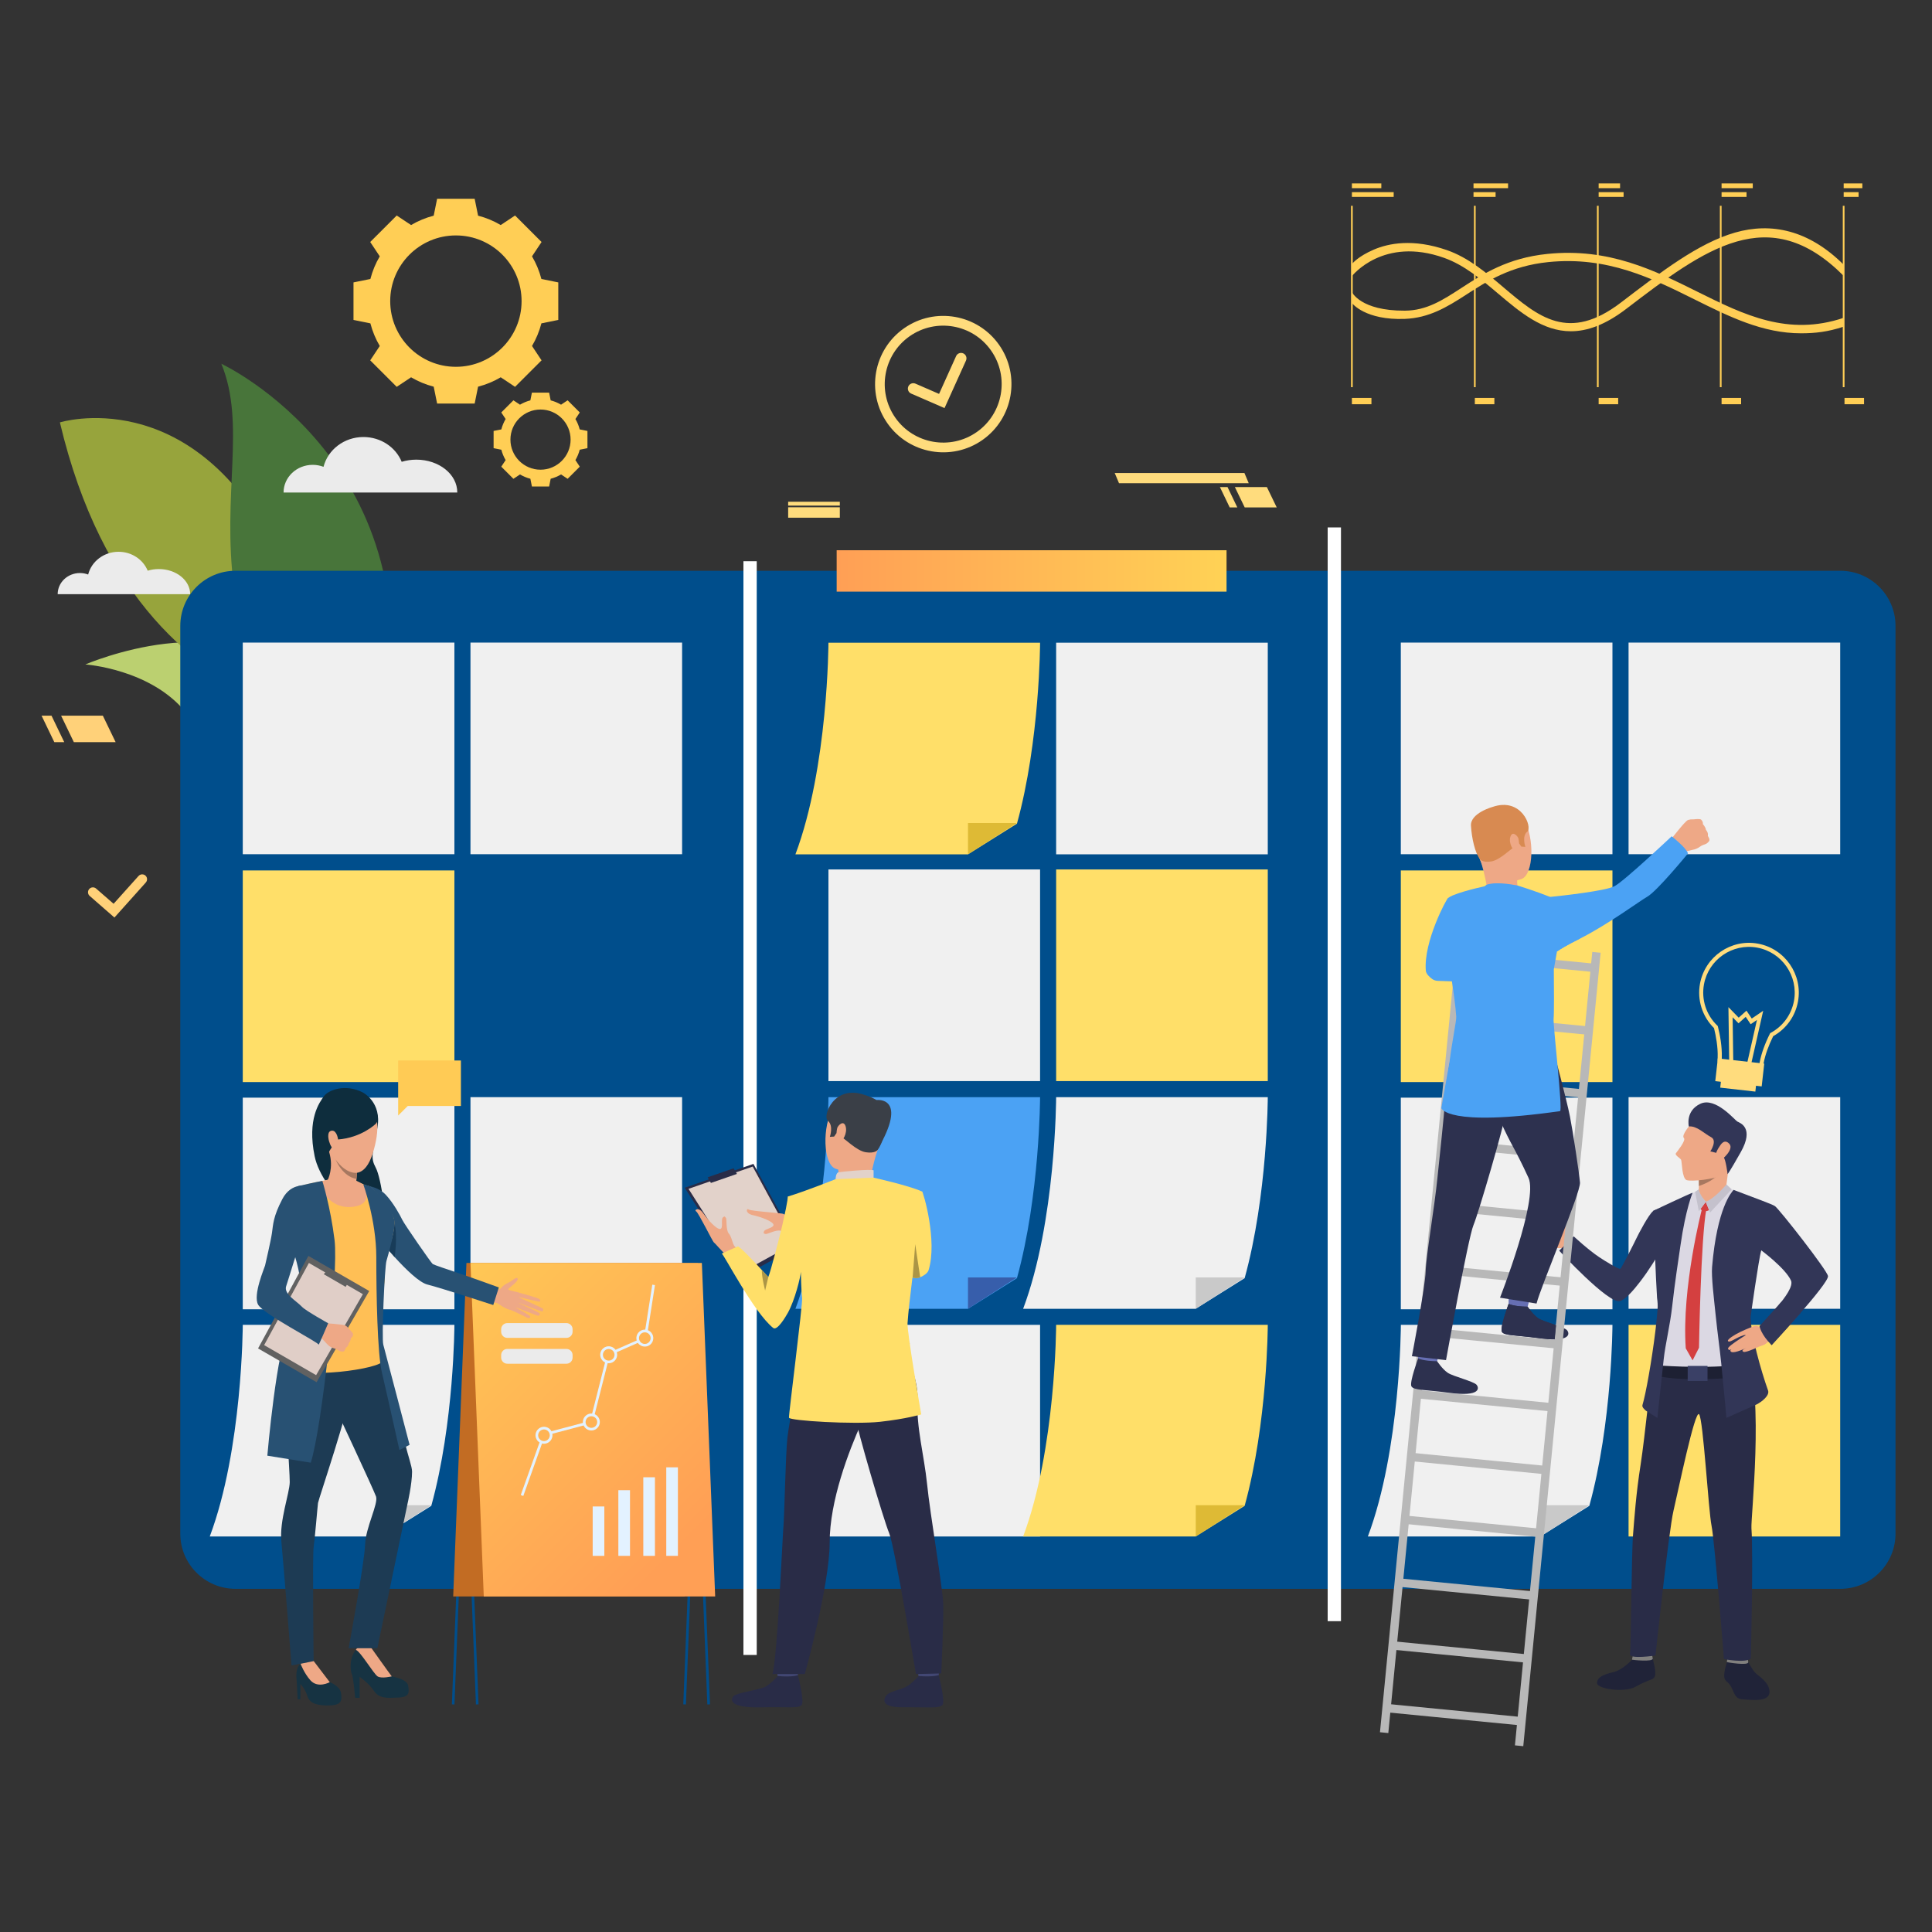 <?xml version="1.0" encoding="utf-8"?>
<!-- Generator: Adobe Illustrator 24.0.2, SVG Export Plug-In . SVG Version: 6.00 Build 0)  -->
<svg version="1.1" id="Layer_1" xmlns="http://www.w3.org/2000/svg" xmlns:xlink="http://www.w3.org/1999/xlink" x="0px" y="0px"
	 viewBox="0 0 350 350" style="enable-background:new 0 0 350 350;" xml:space="preserve">
<rect x="0" y="0" width="350" height="350" fill="#333333" stroke="none"/>
<style type="text/css">
	.st0{fill:#BBD070;}
	.st1{fill:#97A43C;}
	.st2{fill:#48753A;}
	.st3{fill:#EBEBEB;}
	.st4{fill:#004E8C;}
	.st5{fill:#FFCE55;}
	.st6{fill:#FFD179;}
	.st7{fill:#FFDC7D;}
	.st8{fill:#FFDF69;}
	.st9{fill:#F0F0F0;}
	.st10{fill:#DEBA35;}
	.st11{fill:#4BA2F4;}
	.st12{fill:#375EAB;}
	.st13{fill:#C9C9C9;}
	.st14{fill:#FFFFFF;}
	.st15{fill:url(#SVGID_1_);}
	.st16{fill:#EEA886;}
	.st17{fill:#202338;}
	.st18{fill:#81807E;}
	.st19{fill:#292C47;}
	.st20{fill:#DBD8E3;}
	.st21{fill:#1D2033;}
	.st22{fill:#323657;}
	.st23{fill:#EEA987;}
	.st24{fill:#D44040;}
	.st25{fill:#C4C1CC;}
	.st26{fill:#3A4066;}
	.st27{fill:#A77860;}
	.st28{fill:#666FB3;}
	.st29{fill:#2D314F;}
	.st30{fill:#B8B8B8;}
	.st31{fill:#D88A51;}
	.st32{fill:#C26C23;}
	.st33{fill:url(#SVGID_2_);}
	.st34{fill:#E3F2FF;}
	.st35{fill:#FFB255;}
	.st36{fill:#FFB555;}
	.st37{fill:#FFB455;}
	.st38{fill:#0E2D3D;}
	.st39{fill:#FFCB55;}
	.st40{fill:#163342;}
	.st41{fill:#1D3B54;}
	.st42{fill:#285173;}
	.st43{fill:#FFBF55;}
	.st44{fill:#183C59;}
	.st45{fill:#616161;}
	.st46{fill:#E0CEC7;}
	.st47{fill:#E2D2CA;}
	.st48{fill:#424773;}
	.st49{fill:#3A3F47;}
	.st50{fill:#AB9546;}
</style>
<g>
	<g>
		<g>
			<g>
				<g>
					<path class="st0" d="M15.46,120.37c0,0,26.41-11.35,36.61,4.03c10.2,15.38-4.09,14.43-4.09,14.43s-0.79,7.11-14.28-9.72
						C27.34,121.18,15.46,120.37,15.46,120.37z"/>
				</g>
			</g>
		</g>
		<g>
			<g>
				<g>
					<path class="st1" d="M10.85,76.52c0,0,23.45-7.27,38.88,22.47c15.44,29.74,29.31,32.09,29.31,32.09S26.02,140.59,10.85,76.52z"
						/>
				</g>
			</g>
		</g>
		<g>
			<g>
				<g>
					<path class="st2" d="M69.3,132.79c-2.05,9.89-24.68-9.18-26.91-26.28c-2.23-17.1,2.21-29.64-2.29-40.61
						C40.1,65.91,79.41,84.1,69.3,132.79z"/>
				</g>
			</g>
		</g>
	</g>
	<g>
		<path class="st3" d="M75.42,83.27c-0.93,0-1.83,0.14-2.65,0.39c-1.08-2.63-3.78-4.49-6.93-4.49c-3.5,0-6.44,2.3-7.23,5.4
			c-0.61-0.23-1.26-0.36-1.96-0.36c-2.92,0-5.28,2.25-5.28,5.02h7.72h2.84h6.04h4.6h10.27C82.86,85.93,79.53,83.27,75.42,83.27z"/>
	</g>
	<g>
		<path class="st3" d="M28.78,103.09c-0.71,0-1.39,0.1-2.02,0.3c-0.83-2.01-2.88-3.43-5.28-3.43c-2.67,0-4.91,1.75-5.51,4.12
			c-0.46-0.17-0.96-0.27-1.49-0.27c-2.22,0-4.03,1.71-4.03,3.83h5.89h2.16h4.61h3.51h7.83C34.45,105.13,31.91,103.09,28.78,103.09z"
			/>
	</g>
</g>
<path class="st4" d="M333.39,287.83H42.66c-5.52,0-10-4.48-10-10V113.4c0-5.52,4.48-10,10-10h290.73c5.52,0,10,4.48,10,10v164.43
	C343.39,283.36,338.91,287.83,333.39,287.83z"/>
<g>
	<path class="st5" d="M98.08,50.54c-0.38-1.46-0.95-2.83-1.7-4.1l1.73-2.6l-2.4-2.4l-2.4-2.4l-2.6,1.73
		c-1.27-0.75-2.64-1.32-4.1-1.7l-0.62-3.06h-3.4h-3.4l-0.62,3.06c-1.46,0.38-2.83,0.95-4.1,1.7l-2.6-1.73l-2.4,2.4l-2.4,2.4
		l1.73,2.6c-0.75,1.26-1.32,2.64-1.7,4.1l-3.06,0.62v3.4v3.4l3.06,0.62c0.38,1.46,0.95,2.83,1.7,4.1l-1.73,2.6l2.4,2.4l2.4,2.4
		l2.6-1.73c1.27,0.75,2.64,1.32,4.1,1.7l0.62,3.06h3.4h3.4l0.62-3.06c1.46-0.38,2.83-0.95,4.1-1.7l2.6,1.73l2.4-2.4l2.4-2.4
		l-1.73-2.6c0.75-1.27,1.32-2.64,1.7-4.1l3.06-0.62v-3.4v-3.4L98.08,50.54z M82.59,66.45c-6.57,0-11.9-5.33-11.9-11.9
		c0-6.57,5.33-11.9,11.9-11.9c6.57,0,11.9,5.33,11.9,11.9C94.49,61.12,89.16,66.45,82.59,66.45z"/>
</g>
<g>
	<path class="st5" d="M105.02,77.79c-0.17-0.67-0.44-1.3-0.78-1.88l0.79-1.19l-1.1-1.1l-1.1-1.1l-1.19,0.79
		c-0.58-0.34-1.21-0.61-1.88-0.78l-0.28-1.4h-1.56h-1.56l-0.28,1.4c-0.67,0.17-1.3,0.44-1.88,0.78l-1.19-0.79l-1.1,1.1l-1.1,1.1
		l0.79,1.19c-0.34,0.58-0.61,1.21-0.78,1.88l-1.4,0.28v1.56v1.56l1.4,0.28c0.17,0.67,0.44,1.3,0.78,1.88l-0.79,1.19l1.1,1.1l1.1,1.1
		l1.19-0.79c0.58,0.34,1.21,0.61,1.88,0.78l0.28,1.4h1.56h1.56l0.28-1.4c0.67-0.17,1.3-0.44,1.88-0.78l1.19,0.79l1.1-1.1l1.1-1.1
		l-0.79-1.19c0.34-0.58,0.61-1.21,0.78-1.88l1.4-0.28v-1.56v-1.56L105.02,77.79z M97.92,85.09c-3.01,0-5.45-2.44-5.45-5.45
		c0-3.01,2.44-5.45,5.45-5.45c3.01,0,5.45,2.44,5.45,5.45C103.37,82.64,100.93,85.09,97.92,85.09z"/>
</g>
<g>
	<g>
		<g>
			<path class="st6" d="M20.73,166.22l-4.48-3.91c-0.37-0.32-0.41-0.88-0.09-1.25c0.32-0.37,0.88-0.41,1.25-0.09l3.17,2.76
				l4.52-5.04c0.33-0.36,0.88-0.39,1.25-0.07c0.36,0.33,0.39,0.88,0.07,1.25L20.73,166.22z"/>
		</g>
	</g>
</g>
<polygon class="st7" points="225.49,91.92 231.29,91.92 229.51,88.24 223.71,88.24 "/>
<polygon class="st7" points="222.77,91.92 224.15,91.92 222.38,88.24 221,88.24 "/>
<polygon class="st7" points="202.72,87.54 226.22,87.54 225.44,85.69 201.94,85.69 "/>
<polygon class="st6" points="13.38,134.45 20.95,134.45 18.63,129.65 11.07,129.65 "/>
<polygon class="st6" points="9.84,134.45 11.64,134.45 9.33,129.65 7.53,129.65 "/>
<rect x="43.98" y="157.69" class="st8" width="38.34" height="38.34"/>
<rect x="43.98" y="116.41" class="st9" width="38.34" height="38.34"/>
<rect x="85.23" y="116.41" class="st9" width="38.34" height="38.34"/>
<rect x="150.08" y="157.51" class="st9" width="38.34" height="38.34"/>
<rect x="191.33" y="157.51" class="st8" width="38.34" height="38.34"/>
<rect x="85.23" y="198.76" class="st9" width="38.34" height="38.34"/>
<rect x="85.23" y="240.01" class="st8" width="38.34" height="38.34"/>
<rect x="150.08" y="240.01" class="st9" width="38.34" height="38.34"/>
<rect x="43.98" y="198.85" class="st9" width="38.34" height="38.34"/>
<g>
	<path class="st8" d="M229.67,240.01c0,0-0.03,17.75-4.19,32.79l-8.87,5.55h-31.26c5.94-15.81,5.98-38.34,5.98-38.34H229.67z"/>
	<polygon class="st10" points="216.62,278.35 216.62,272.68 225.48,272.68 	"/>
</g>
<g>
	<path class="st11" d="M188.42,198.76c0,0-0.03,17.75-4.19,32.79l-8.87,5.55H144.1c5.94-15.81,5.98-38.34,5.98-38.34H188.42z"/>
	<polygon class="st12" points="175.36,237.1 175.36,231.42 184.23,231.42 	"/>
</g>
<rect x="191.33" y="116.43" class="st9" width="38.34" height="38.34"/>
<g>
	<path class="st8" d="M188.42,116.43c0,0-0.03,17.75-4.19,32.79l-8.87,5.55H144.1c5.94-15.81,5.98-38.34,5.98-38.34H188.42z"/>
	<polygon class="st10" points="175.36,154.77 175.36,149.1 184.23,149.1 	"/>
</g>
<g>
	<g>
		<path class="st9" d="M82.32,240.01c0,0-0.03,17.75-4.19,32.79l-8.87,5.55H38c5.94-15.81,5.98-38.34,5.98-38.34H82.32z"/>
		<polygon class="st13" points="69.26,278.35 69.26,272.68 78.13,272.68 		"/>
	</g>
</g>
<rect x="253.77" y="157.69" class="st8" width="38.34" height="38.34"/>
<rect x="253.77" y="116.41" class="st9" width="38.34" height="38.34"/>
<rect x="295.03" y="116.41" class="st9" width="38.34" height="38.34"/>
<rect x="295.03" y="198.76" class="st9" width="38.34" height="38.34"/>
<rect x="295.03" y="240.01" class="st8" width="38.34" height="38.34"/>
<rect x="253.77" y="198.85" class="st9" width="38.34" height="38.34"/>
<g>
	<g>
		<path class="st9" d="M292.11,240.01c0,0-0.03,17.75-4.19,32.79l-8.87,5.55H247.8c5.94-15.81,5.98-38.34,5.98-38.34H292.11z"/>
		<polygon class="st13" points="279.06,278.35 279.06,272.68 287.92,272.68 		"/>
	</g>
</g>
<g>
	<path class="st9" d="M229.67,198.76c0,0-0.03,17.75-4.19,32.79l-8.87,5.55h-31.26c5.94-15.81,5.98-38.34,5.98-38.34H229.67z"/>
	<polygon class="st13" points="216.62,237.1 216.62,231.42 225.48,231.42 	"/>
</g>
<rect x="142.79" y="90.89" transform="matrix(-1 -1.224647e-16 1.224647e-16 -1 294.932 182.486)" class="st7" width="9.36" height="0.7"/>
<rect x="142.79" y="91.9" transform="matrix(-1 -1.224647e-16 1.224647e-16 -1 294.932 185.687)" class="st7" width="9.36" height="1.89"/>
<rect x="134.68" y="101.67" class="st14" width="2.41" height="198.14"/>
<rect x="240.52" y="95.55" class="st14" width="2.41" height="198.14"/>
<linearGradient id="SVGID_1_" gradientUnits="userSpaceOnUse" x1="151.571" y1="103.426" x2="222.2" y2="103.426">
	<stop  offset="0" style="stop-color:#FF9F55"/>
	<stop  offset="1" style="stop-color:#FFD255"/>
</linearGradient>
<rect x="151.57" y="99.68" class="st15" width="70.63" height="7.5"/>
<g>
	<g>
		<g>
			<g>
				<g>
					<g>
						<path class="st7" d="M171.11,73.93l-6.05-2.63c-0.5-0.22-0.72-0.79-0.51-1.29c0.22-0.5,0.79-0.72,1.29-0.51l4.28,1.86
							l3.09-6.85c0.22-0.49,0.8-0.71,1.3-0.49c0.49,0.22,0.71,0.8,0.49,1.3L171.11,73.93z"/>
					</g>
				</g>
			</g>
		</g>
	</g>
	<g>
		<path class="st7" d="M177.99,79.7c-5.58,3.92-13.31,2.57-17.22-3.01c-3.92-5.58-2.57-13.31,3.01-17.22
			c5.58-3.92,13.3-2.57,17.22,3.01C184.91,68.06,183.56,75.78,177.99,79.7z M164.78,60.92c-4.78,3.36-5.94,9.98-2.58,14.76
			c3.36,4.78,9.98,5.94,14.76,2.58c4.78-3.36,5.94-9.98,2.58-14.76C176.19,58.71,169.57,57.56,164.78,60.92z"/>
	</g>
</g>
<g>
	<g>
		<g>
			<g>
				<path class="st16" d="M285.56,224.54c0,0-1.19-0.47-1.28-1.23c-0.07-0.64-0.6-1.43-0.77-1.68c-0.22-0.33-0.54-1.58-0.93-1.31
					c-0.38,0.27,0.44,2.08,0.55,2.5c0.1,0.41-1.53-0.47-1.93-0.39c-0.41,0.08-1.52,2.94-0.34,3.41c1.18,0.47,2.7,0.17,2.89,0.3
					c0.19,0.13,0.85,0.38,0.85,0.38L285.56,224.54z"/>
			</g>
		</g>
	</g>
	<g>
		<path class="st17" d="M316.56,300.85c0,0,0.83,1.53,1.37,2.14c0.54,0.61,2.62,1.7,2.63,3.51c0.01,1.96-3.5,1.42-4.87,1.35
			c-1.37-0.07-1.48-1.12-2.06-2.23c-0.58-1.11-1.16-0.92-1.27-1.82c-0.11-0.9,0.56-2.95,0.56-2.95H316.56z"/>
	</g>
	<g>
		<g>
			<path class="st17" d="M295.66,300.67c0,0-1.69,1.87-3.41,2.26c-1.72,0.39-2.92,0.89-2.93,1.97c-0.01,1.07,4.94,1.78,6.91,0.7
				c2.93-1.62,3.23-1.13,3.56-1.94c0.33-0.81-0.39-2.97-0.37-3.23C299.44,300.12,295.66,300.67,295.66,300.67z"/>
		</g>
	</g>
	<g>
		<g>
			<path class="st18" d="M295.85,299.77c0,0-0.22,0.88-0.19,0.9c0.03,0.02,3.87,0.47,3.75-0.23c-0.09-0.57-0.23-1.19-0.23-1.19
				L295.85,299.77z"/>
		</g>
	</g>
	<g>
		<g>
			<path class="st18" d="M312.97,300.25c0,0-0.16,0.84-0.13,0.86c0.03,0.02,3.89,0.7,3.87,0.01c-0.02-0.55-0.36-1.2-0.36-1.2
				L312.97,300.25z"/>
		</g>
	</g>
	<g>
		<g>
			<path class="st19" d="M299.34,247.26c0,0-1.4,13.43-2.12,18.03c-0.85,5.38-1.14,9.82-1.37,12.6c-0.3,3.5-0.36,20.72-0.56,21.74
				c-0.21,1.02,4.62,0.28,4.62,0.28s2.38-22.5,3.26-26.23c0.83-3.47,3.89-18.42,4.64-17.47c0.75,0.95,1.69,17.44,2.25,20.18
				c0.56,2.74,2.25,24.17,2.25,24.17s3.85,0.76,4.87-0.1c0,0,0.47-18.47,0.11-23.6c-0.14-1.96,2.31-23.45-0.83-32.11
				C314.8,240.19,299.34,247.26,299.34,247.26z"/>
		</g>
	</g>
	<g>
		<g>
			<path class="st20" d="M325.18,232.55c0.81,2.22-6.63,7.77-5.7,7.94c0.92,0.17,0.88,1.92,0.88,1.92s7.01-6.1,6.86-7.9
				c-0.08-1-5.57-15.51-6.4-16.11c-0.57-0.41-4.16-1.85-6.02-2.55c-0.86-0.33-1.52-0.56-1.65-0.56c-0.43-0.03-5.67,0.48-5.67,0.48
				s-0.75,0.26-1.52,0.61c-1.31,0.6-3.36,1.54-4.83,2.24c-0.47,0.23-1.07,0.53-1.56,0.79c0.06,1.78,0.17,3.7,0.32,5.74
				c0,0,0.27,4.47,0.3,8.98c0.24,1.02,0.19,3.39,0.19,3.39c0.06,2.25-0.19,4.56-0.25,5.85c-0.1,2.03-0.38,4.92-0.38,4.92l2.55,1.04
				l11.18-0.1l3.5-0.94c0,0-0.21-8.99-0.16-11.6c0.05-2.52,0.58-9.06,0.68-9.44C317.5,227.24,321.25,221.8,325.18,232.55z"/>
		</g>
	</g>
	<g>
		<path class="st21" d="M300.08,247.33c0,0,7.68,0.65,14.41,0v2.21c0,0-10.02,0.96-14.74-0.42L300.08,247.33z"/>
	</g>
	<g>
		<g>
			<path class="st22" d="M299.45,219.37c0.06,1.81,0.15,3.76,0.3,5.84c0,0,0.15,5.09,0.44,9.91c0.1,0.69,0.15,1.4,0.09,2.12
				c-0.07,0.94-0.18,1.97-0.3,3.05c0,0.01,0,0.03,0,0.04c-0.03,0.26-0.06,0.51-0.09,0.77c0,0,0,0.01,0,0.01
				c-0.65,5.37-1.76,11.54-2.34,13.41c-0.12,0.39,0.3,0.75,0.6,1.03l2.1,1.32c0,0,0.87-7.97,1.15-10.68
				c0.28-2.61,1.15-6.11,1.53-9.53v0c0.48-4.33,1.15-8.57,1.51-11.09c0.94-6.56,2.19-9.49,2.19-9.49
				C306.04,216.25,299.45,219.37,299.45,219.37z"/>
		</g>
	</g>
	<g>
		<g>
			<path class="st22" d="M324.45,231.97c0.91,2-5.77,8.1-5.69,8.3c0.45,1.2,2.19,3.4,2.19,3.4s10.35-11.12,10.21-12.49
				c-0.1-1-8.78-12.08-9.61-12.68c-0.48-0.35-4.07-1.62-5.83-2.31c-0.32-0.13-1.37-0.52-1.66-0.63c-0.37,0.42-2.99,3.24-3.9,13.96
				c-0.15,1.81,0.33,5.63,0.65,8.76c0.34,3.33,0.73,5.93,1.01,8.72c0.55,5.49,0.94,9.86,0.94,9.86l5.46-2.43
				c0.88-0.44,2.41-1.6,2.08-2.53c-1.26-3.54-3.16-10.24-3.16-13.35c0,0,1.44-10.37,1.93-12.04
				C319.07,226.51,323.43,229.74,324.45,231.97z"/>
		</g>
	</g>
	<g>
		<g>
			<path class="st23" d="M312.67,215.84c0,0,0.04-1.8,0.73-5.45c0.19-0.98-5.66,2.57-5.66,2.57s0.02,0.34,0.03,0.8
				c0.01,0.24,0.01,0.52,0.01,0.8c0,0.1,0,0.2,0,0.29c-0.01,0.26-0.02,0.5-0.04,0.71c-0.02,0.22-0.15,0.6-0.2,0.7
				C307.29,216.82,310.7,217.25,312.67,215.84z"/>
		</g>
	</g>
	<g>
		<path class="st24" d="M309.02,217.72l-0.97,1.3c0,0,0.57,0.76,1.58,0.2L309.02,217.72z"/>
	</g>
	<g>
		<path class="st24" d="M308.31,219.08c0,0-3.68,14.16-2.92,25.18l1.24,2.18l1.16-2.28c0,0,0.32-19.72,1.33-25.11L308.31,219.08z"/>
	</g>
	<g>
		<path class="st23" d="M307.98,216.51l1.04,1.21c0,0,1.67-0.32,2.16-1.19C311.66,215.66,307.98,216.51,307.98,216.51z"/>
	</g>
	<g>
		<path class="st25" d="M307.74,215.45c0,0,0.12,0.93,1.28,2.28l-1.26,1.7l-0.68-3.52L307.74,215.45z"/>
	</g>
	<g>
		<path class="st25" d="M312.76,214.57c0,0-2.06,2.49-3.75,3.16l0.78,1.94l3.92-4.22L312.76,214.57z"/>
	</g>
	<g>
		<g>
			<path class="st22" d="M282.46,226.57c0,0,8.89,9.66,10.99,9.14c0.97-0.24,2.44-1.91,3.65-3.49c0.4-0.52,0.79-1.06,1.17-1.6
				c0,0,0,0,0,0c1.49-2.15,2.66-4.21,2.66-4.21s4.4-5.16,0.87-7.46c0,0-1.49-0.15-2.34,0.47c-0.78,0.58-2.68,4.21-2.99,4.88
				c-0.31,0.67-2.71,5.42-2.93,5.56c-0.22,0.14-2.58-1.28-3.84-2.12c-2.04-1.37-4.6-3.76-4.6-3.76L282.46,226.57z"/>
		</g>
	</g>
	<g>
		
			<rect x="305.75" y="247.45" transform="matrix(-1 -1.224647e-16 1.224647e-16 -1 615.082 497.62)" class="st26" width="3.59" height="2.72"/>
	</g>
	<g>
		<path class="st27" d="M307.77,214.56c0,0.1,0,0.2,0,0.29c3.35-1.12,3.99-2.81,3.99-2.81c-1.04,0.74-4,1.72-4,1.72
			C307.77,214,307.77,214.28,307.77,214.56z"/>
	</g>
	<g>
		<path class="st16" d="M319.97,240.24c0,0-0.32,0.27-0.65,0.26c-0.58,0-1.24-0.63-1.84-0.06c-0.61,0.57,0.67,3,1.13,3.29
			c0.46,0.29,1.5-0.23,2.62-1.58C322.33,240.8,319.97,240.24,319.97,240.24z"/>
	</g>
	<g>
		<path class="st16" d="M317.7,240.28c0,0-1.17,0.4-2.42,1.01c-1.1,0.53-2.38,1.35-2.25,1.63c0.2,0.42,1.18-0.37,2.3-0.83
			c1.03-0.42,0.9-0.16,0.9-0.16s0.03-0.08-1,0.6c-1.11,0.73-2.28,1.56-2.18,1.79c0.13,0.28,0.17,0.31,0.62,0.11
			c-0.23,0.17-0.22,0.26-0.16,0.36c0.32,0.54,2.12-0.27,2.84-0.6c-0.55,0.25-0.92,0.5-0.51,0.7c0.47,0.24,2.97-1.03,3.91-1.4
			C320.77,243.1,317.7,240.28,317.7,240.28z"/>
	</g>
	<g>
		<path class="st22" d="M318.76,240.28c0,0,0.25,1.49,2.19,3.4c0,0,4.45-4.9,5.24-5.82l-3.48-2.02L318.76,240.28z"/>
	</g>
	<g>
		<g>
			<path class="st16" d="M306.32,203.63c0,0-1.8,2.02-1.27,2.53c0.44,0.42-1.21,2.43-1.45,2.77c-0.23,0.34,0.77,0.86,0.94,1.16
				c0.17,0.29,0.14,3.4,1.01,3.7c0.86,0.3,5.17-0.13,6.53-1c1.35-0.87,3.46-5.75,3.25-8.07
				C315.12,202.39,309.5,200.11,306.32,203.63z"/>
		</g>
	</g>
	<g>
		<g>
			<path class="st22" d="M305.95,204.07c0,0-0.68-2.81,2.08-4.11c2.76-1.3,6.26,2.98,6.71,3.22c0.45,0.24,3.14,1.08,0.61,5.55
				c-2.17,3.84-2.38,3.97-2.38,3.97s-0.31-2.6-0.73-3.08c-0.65-0.76-2.4-1.03-2.4-1.03s1.34-1.98,0.13-2.59
				C308.79,205.39,307.36,203.9,305.95,204.07z"/>
		</g>
	</g>
	<g>
		<g>
			<path class="st16" d="M311.52,207.67c0.18-0.27,0.85-1.46,1.77-0.45c0.92,1.01-1.44,3-1.64,2.99
				C311.45,210.19,309.97,209.95,311.52,207.67z"/>
		</g>
	</g>
</g>
<g>
	<g>
		<g>
			<g>
				<path class="st28" d="M277.29,234.56c0,0-0.54,2.11-0.61,2.43c-0.07,0.32-3.38-0.56-3.38-0.56l0-2.58
					C273.3,233.85,276.9,234.22,277.29,234.56z"/>
			</g>
		</g>
	</g>
	<g>
		<g>
			<g>
				<path class="st29" d="M276.74,236.72c0,0,0.93,1.41,1.9,2.08c0.97,0.67,4.71,1.55,5.26,2.2c0.39,0.47,0.94,2.24-5.06,1.43
					c-4.27-0.58-6.37-0.43-6.76-1.17s1.22-5.05,1.22-5.05S274.21,236.7,276.74,236.72z"/>
			</g>
		</g>
	</g>
	<g>
		<g>
			<g>
				
					<rect x="210" y="243.5" transform="matrix(0.097 -0.995 0.995 0.097 11.791 501.519)" class="st30" width="144.46" height="1.52"/>
			</g>
		</g>
	</g>
	<g>
		<g>
			<g>
				
					<rect x="185.55" y="241.13" transform="matrix(0.097 -0.995 0.995 0.097 -7.929 475.042)" class="st30" width="144.46" height="1.52"/>
			</g>
		</g>
	</g>
	<g>
		<g>
			<g>
				<g>
					
						<rect x="275.97" y="161.72" transform="matrix(0.097 -0.995 0.995 0.097 76.83 432.639)" class="st30" width="1.52" height="24.56"/>
				</g>
			</g>
		</g>
		<g>
			<g>
				<g>
					
						<rect x="274.86" y="173.09" transform="matrix(0.097 -0.995 0.995 0.097 64.491 441.791)" class="st30" width="1.52" height="24.56"/>
				</g>
			</g>
		</g>
		<g>
			<g>
				<g>
					
						<rect x="273.76" y="184.46" transform="matrix(0.097 -0.995 0.995 0.097 52.202 450.984)" class="st30" width="1.52" height="24.56"/>
				</g>
			</g>
		</g>
		<g>
			<g>
				<g>
					
						<rect x="272.66" y="195.82" transform="matrix(0.097 -0.995 0.995 0.097 39.889 460.157)" class="st30" width="1.52" height="24.56"/>
				</g>
			</g>
		</g>
		<g>
			<g>
				<g>
					
						<rect x="271.55" y="207.19" transform="matrix(0.097 -0.995 0.995 0.097 27.55 469.306)" class="st30" width="1.52" height="24.56"/>
				</g>
			</g>
		</g>
		<g>
			<g>
				<g>
					
						<rect x="270.45" y="218.56" transform="matrix(0.097 -0.995 0.995 0.097 15.263 478.504)" class="st30" width="1.52" height="24.56"/>
				</g>
			</g>
		</g>
		<g>
			<g>
				<g>
					
						<rect x="269.35" y="229.93" transform="matrix(0.097 -0.995 0.995 0.097 2.925 487.651)" class="st30" width="1.52" height="24.56"/>
				</g>
			</g>
		</g>
		<g>
			<g>
				<g>
					
						<rect x="268.24" y="241.3" transform="matrix(0.097 -0.995 0.995 0.097 -9.385 496.826)" class="st30" width="1.52" height="24.56"/>
				</g>
			</g>
		</g>
		<g>
			<g>
				<g>
					
						<rect x="267.14" y="252.67" transform="matrix(0.097 -0.995 0.995 0.097 -21.698 505.999)" class="st30" width="1.52" height="24.56"/>
				</g>
			</g>
		</g>
	</g>
	<g>
		<g>
			<g>
				<g>
					
						<rect x="266.04" y="264.04" transform="matrix(0.097 -0.995 0.995 0.097 -34.01 515.171)" class="st30" width="1.52" height="24.56"/>
				</g>
			</g>
		</g>
		<g>
			<g>
				<g>
					
						<rect x="264.93" y="275.41" transform="matrix(0.097 -0.995 0.995 0.097 -46.323 524.343)" class="st30" width="1.52" height="24.56"/>
				</g>
			</g>
		</g>
		<g>
			<g>
				<g>
					
						<rect x="263.83" y="286.78" transform="matrix(0.097 -0.995 0.995 0.097 -58.612 533.549)" class="st30" width="1.52" height="24.56"/>
				</g>
			</g>
		</g>
		<g>
			<g>
				<g>
					
						<rect x="262.72" y="298.15" transform="matrix(0.097 -0.995 0.995 0.097 -70.951 542.685)" class="st30" width="1.52" height="24.56"/>
				</g>
			</g>
		</g>
	</g>
	<g>
		<g>
			<g>
				<path class="st16" d="M309.64,152.36c0,0-0.31,0.39-0.53,0.49c0,0-0.41,0.16-0.7,0.28c-0.09,0.04-0.17,0.08-0.22,0.11
					c-0.2,0.12-0.6,0.46-1.17,0.62c-0.57,0.16-3.12,0.74-3.12,0.74l-0.59-1.52l-0.43-1.23c0,0,2.37-3.07,2.88-3.28
					c0.05-0.02,0.1-0.04,0.15-0.05c0.45-0.14,0.84-0.05,1.08-0.1c0.09-0.02,0.99-0.12,1.19,0.07c0.27,0.26,0.35,0.55,0.31,0.81
					c0,0,0.51,0.53,0.55,1.03c0,0,0.48,0.48,0.35,1.11C309.38,151.45,309.82,151.99,309.64,152.36z"/>
			</g>
		</g>
	</g>
	<g>
		<g>
			<g>
				<path class="st11" d="M282.24,172.25c0.59-0.38,1.35-0.89,4-2.22c4.92-2.46,11-6.93,12.16-7.57c1.78-0.99,7.39-7.85,7.39-7.85
					c-0.29-1.03-2.95-3.11-2.95-3.11s-8.51,8.06-10.37,9.05c-1.6,0.85-9.5,1.72-11.68,1.94c-0.35,0.04-0.56,0.06-0.56,0.06
					C277.96,165.65,280.97,173.07,282.24,172.25z"/>
			</g>
		</g>
	</g>
	<g>
		<g>
			<g>
				<path class="st29" d="M281.37,190.12c0,0,2.41,8.94,3.04,12.14c0.55,2.79,1.67,10.2,1.82,11.97c0.16,1.76-7.11,18.84-7.87,21.92
					l-6.62-1.06c0,0,6.99-17.77,5.16-21.72c-2.71-5.87-3.06-5.7-5.2-10.53c-2.14-4.84-7.02-4.95-8.34-13.93
					C263.38,188.91,279.59,187.27,281.37,190.12z"/>
			</g>
		</g>
	</g>
	<g>
		<g>
			<g>
				<path class="st16" d="M269.6,146.67c0,0,4.4-1.64,6.42,1.7c2.03,3.35,1.83,10.05-0.38,10.87c-2.22,0.82-5.55,0.39-6.68-1.7
					c-1.13-2.09-2.16-5.12-2.11-7.15C266.9,148.38,268.44,147.25,269.6,146.67z"/>
			</g>
		</g>
	</g>
	<g>
		<g>
			<g>
				<path class="st16" d="M274.9,159.04c0,0-0.18,1.15,0.12,1.72c0.29,0.57-5.53,0.58-5.53,0.58s-0.47-3.09-1.37-5.7
					C267.22,153.04,274.9,159.04,274.9,159.04z"/>
			</g>
		</g>
	</g>
	<g>
		<g>
			<g>
				<path class="st31" d="M268.11,155.65c0,0,0.4,0.66,2.04,0.41c1.64-0.26,3.64-2.44,4.33-2.68c0.69-0.24,0.69-0.64,0.69-0.64
					l0.43,0.63l0.73,0.05c0,0-0.66-1.95,0.34-2.75c1-0.8-1.04-6.32-6.3-4.48c0,0-4.04,1.11-3.89,3.41
					C266.62,151.88,267.21,154.5,268.11,155.65z"/>
			</g>
		</g>
	</g>
	<g>
		<g>
			<g>
				<path class="st16" d="M275.07,151.89c-0.09-0.39-1.07-1.49-1.45-0.31c-0.38,1.18,0.57,2.77,1.09,2.63
					C275.24,154.08,275.3,152.87,275.07,151.89z"/>
			</g>
		</g>
	</g>
	<g>
		<g>
			<path class="st11" d="M258.3,175.85c0.05,0.58,0.71,1.2,1.16,1.51c0.29,0.2,0.63,0.32,1,0.33l0.26,0.01v0l4.57,0.16
				c0,0,3.4-10.98-2.97-15.16C262.12,162.71,257.86,170.56,258.3,175.85z"/>
		</g>
	</g>
	<g>
		<g>
			<g>
				<path class="st29" d="M272.08,241.26c0.38,0.74,2.49,0.6,6.76,1.17c1.17,0.16,2.09,0.22,2.81,0.21l0.25-2.57
					c-1.25-0.43-2.7-0.88-3.25-1.27c-0.97-0.67-1.9-2.08-1.9-2.08c-2.53-0.02-3.45-0.52-3.45-0.52S271.69,240.51,272.08,241.26z"/>
			</g>
		</g>
	</g>
	<g>
		<g>
			<path class="st11" d="M274.9,160.43c0,0-3.59-0.83-5.61-0.15l-0.31,0.28c0,0-0.61,1.18,1.7,1.28
				C273,161.94,276.63,162.1,274.9,160.43z"/>
		</g>
	</g>
	<g>
		<g>
			<g>
				<path class="st28" d="M260.89,244.44c0,0-0.54,2.11-0.61,2.43c-0.07,0.32-3.38-0.56-3.38-0.56l0-2.58
					C256.9,243.73,260.5,244.09,260.89,244.44z"/>
			</g>
		</g>
	</g>
	<g>
		<g>
			<g>
				<path class="st29" d="M263.38,188.91c0,0-1.21,4.98-1.56,9.96c-0.33,4.61-0.93,9.66-1.41,14.47
					c-0.53,5.37-2.05,14.05-2.13,16.92c-0.08,2.87-2.5,15.43-2.5,15.43l6.18,0.71c0,0,4.02-22.18,4.97-24.45
					c0.95-2.27,5.66-18.43,5.81-20.25C272.9,199.89,263.38,188.91,263.38,188.91z"/>
			</g>
		</g>
	</g>
	<g>
		<g>
			<g>
				<path class="st29" d="M260.35,246.6c0,0,0.93,1.41,1.9,2.08c0.97,0.67,4.71,1.55,5.26,2.2c0.39,0.47,0.94,2.24-5.06,1.43
					c-4.27-0.57-6.38-0.43-6.76-1.17c-0.38-0.74,1.22-5.05,1.22-5.05S257.81,246.57,260.35,246.6z"/>
			</g>
		</g>
	</g>
	<g>
		<g>
			<path class="st11" d="M282.62,201.29c0.53-0.08-1.31-15.78-1.17-16.76c0.09-0.66,0.08-5.76,0.04-8.94l0.57-3.22
				c0.32-0.23,0.75-0.5,1.26-0.8c0.8-0.46,1.8-0.99,2.91-1.54c-0.13-0.76-0.22-1.36-0.25-1.71c-0.28-2.83-2.18-4.33-3.25-4.96
				c-0.44-0.26-0.74-0.37-0.74-0.37c-0.41-0.17-0.81-0.34-1.2-0.5c-2.59-1.07-5.89-2.07-5.89-2.07h-5.29c0,0-4.03,0.8-6.43,1.79
				c-0.31,0.13-0.6,0.29-0.87,0.48l0.72,15.09c0,0,0,0.01,0,0.01c0,0.01,0,0.01,0,0.02c0.32,2.12,0.67,4.63,0.78,6.38
				c0.05,0.72-0.77,4.57-1.2,8.1l-1.5,8.45C261.12,200.74,261.98,204.24,282.62,201.29z"/>
		</g>
	</g>
</g>
<g>
	<g>
		<rect x="244.75" y="37.28" class="st5" width="0.31" height="32.86"/>
	</g>
	<g>
		<rect x="267.02" y="37.28" class="st5" width="0.31" height="32.86"/>
	</g>
	<g>
		<rect x="289.3" y="37.28" class="st5" width="0.31" height="32.86"/>
	</g>
	<g>
		<rect x="311.57" y="37.28" class="st5" width="0.31" height="32.86"/>
	</g>
	<g>
		<rect x="333.84" y="37.28" class="st5" width="0.31" height="32.86"/>
	</g>
	<rect x="244.91" y="72.09" class="st5" width="3.54" height="1.14"/>
	<rect x="244.91" y="33.23" class="st5" width="5.33" height="0.86"/>
	<rect x="244.91" y="34.81" class="st5" width="7.57" height="0.86"/>
	<rect x="266.94" y="33.23" class="st5" width="6.26" height="0.86"/>
	<rect x="266.94" y="34.81" class="st5" width="4" height="0.86"/>
	<rect x="289.61" y="33.23" class="st5" width="3.88" height="0.86"/>
	<rect x="289.61" y="34.81" class="st5" width="4.52" height="0.86"/>
	<rect x="311.88" y="33.23" class="st5" width="5.65" height="0.86"/>
	<rect x="311.88" y="34.81" class="st5" width="4.52" height="0.86"/>
	<rect x="334" y="33.23" class="st5" width="3.38" height="0.86"/>
	<rect x="334" y="34.81" class="st5" width="2.7" height="0.86"/>
	<rect x="267.18" y="72.09" class="st5" width="3.54" height="1.14"/>
	<rect x="289.61" y="72.09" class="st5" width="3.54" height="1.14"/>
	<rect x="311.88" y="72.09" class="st5" width="3.54" height="1.14"/>
	<rect x="334.15" y="72.09" class="st5" width="3.54" height="1.14"/>
	<g>
		<path class="st5" d="M326.28,60.38c-6.95,0-12.99-3-19.28-6.13c-7.77-3.86-15.81-7.86-26.52-6.77c-6.84,0.7-11.13,3.48-14.92,5.94
			c-3.43,2.22-6.67,4.18-11.06,4.35c-7.09,0.27-9.56-2.76-9.6-2.94v-1.94l0,0l0,0c0.01,0.03,1.56,3.43,9.59,3.39
			c3.96-0.02,6.87-1.91,10.25-4.11c3.93-2.55,8.38-5.44,15.58-6.17c11.14-1.14,19.37,2.96,27.33,6.92
			c8.33,4.14,16.28,8.03,26.33,4.66v1.6C331.13,60.12,328.84,60.38,326.28,60.38z"/>
	</g>
	<g>
		<path class="st5" d="M284.58,60.01c-5.13,0-9.19-3.45-13.18-6.82c-3.02-2.56-6.15-5.18-9.77-6.47
			c-11.03-3.94-16.68,3.25-16.73,3.32v-2.19c0.06-0.07,1.07-1.38,3.98-2.63c2.65-1.14,7.1-2.04,13.24,0.09
			c3.89,1.35,7.12,4.09,10.24,6.74c6.34,5.37,11.81,10.01,21.31,2.74c7.2-5.5,13.98-10.75,20.66-12.66
			c6.53-1.87,13.34-0.5,19.71,5.87L334,49.98c-13.53-13.59-25.06-4.98-39.41,5.99C290.78,58.88,287.51,60.01,284.58,60.01z"/>
	</g>
</g>
<g>
	<g>
		<path class="st7" d="M314.6,195.59c-0.97-0.18-1.83-0.64-2.47-1.31c-0.72-0.77-1.06-1.72-0.96-2.69c0.07-1.92-0.32-3.95-0.66-5.34
			c-2.13-2.1-3.08-5.11-2.54-8.05c0.9-4.89,5.61-8.15,10.5-7.25c4.89,0.9,8.15,5.61,7.25,10.5c-0.49,2.66-2.12,4.94-4.49,6.26
			c-0.86,1.75-1.44,3.37-1.72,4.83c-0.23,1.97-2.28,3.37-4.57,3.11C314.82,195.63,314.71,195.61,314.6,195.59z M318.33,171.67
			c-4.49-0.82-8.82,2.16-9.64,6.66c-0.5,2.74,0.4,5.53,2.41,7.46l0.08,0.07l0.03,0.1c0.37,1.45,0.78,3.61,0.71,5.67l0,0.03
			c-0.08,0.75,0.18,1.5,0.76,2.11c0.59,0.63,1.43,1.03,2.35,1.13c1.89,0.21,3.58-0.9,3.76-2.47l0-0.01l0-0.01
			c0.3-1.55,0.91-3.28,1.84-5.14l0.05-0.1l0.1-0.06c2.23-1.2,3.76-3.32,4.22-5.8C325.81,176.82,322.83,172.5,318.33,171.67z"/>
	</g>
	<g>
		<polygon class="st7" points="313.26,192.36 313.12,182.45 314.98,184.36 316.39,183.09 317.35,184.52 319.42,183.11 
			317.23,192.78 316.51,192.61 318.29,184.77 317.15,185.55 316.25,184.21 314.95,185.38 313.88,184.29 314,192.35 		"/>
	</g>
	<g>
		
			<rect x="311.69" y="194.74" transform="matrix(0.994 0.112 -0.112 0.994 23.916 -34.008)" class="st7" width="6.4" height="2.58"/>
	</g>
	<g>
		
			<rect x="310.87" y="192.12" transform="matrix(0.994 0.112 -0.112 0.994 23.714 -34.046)" class="st7" width="8.46" height="4.15"/>
	</g>
</g>
<g>
	<g>
		<g>
			<g>
				<polygon class="st4" points="86.69,308.76 84.3,248.6 125.74,248.6 128.14,308.78 128.62,308.76 126.2,248.12 83.8,248.12 
					86.22,308.78 				"/>
			</g>
		</g>
	</g>
	<g>
		<g>
			<g>
				<polygon class="st4" points="84.73,248.6 126.18,248.6 123.78,308.76 124.26,308.78 126.67,248.12 84.27,248.12 81.86,308.76 
					82.33,308.78 				"/>
			</g>
		</g>
	</g>
	<g>
		<g>
			<polygon class="st32" points="124.02,289.21 82.1,289.21 84.5,228.8 126.43,228.8 			"/>
		</g>
	</g>
	<g>
		<g>
			<linearGradient id="SVGID_2_" gradientUnits="userSpaceOnUse" x1="126.091" y1="277.696" x2="69.511" y2="221.117">
				<stop  offset="0" style="stop-color:#FF9F55"/>
				<stop  offset="1" style="stop-color:#FFD255"/>
			</linearGradient>
			<polygon class="st33" points="87.64,289.21 129.56,289.21 127.15,228.8 85.23,228.8 			"/>
		</g>
	</g>
	<g>
		<g>
			<g>
				<rect x="120.7" y="265.82" class="st34" width="2.11" height="16.04"/>
			</g>
		</g>
	</g>
	<g>
		<g>
			<g>
				<rect x="116.54" y="267.62" class="st34" width="2.11" height="14.24"/>
			</g>
		</g>
	</g>
	<g>
		<g>
			<g>
				<rect x="112.02" y="269.96" class="st34" width="2.11" height="11.9"/>
			</g>
		</g>
	</g>
	<g>
		<g>
			<g>
				<rect x="107.37" y="272.91" class="st34" width="2.11" height="8.95"/>
			</g>
		</g>
	</g>
	<g>
		<g>
			<polygon class="st34" points="94.8,271.01 94.34,270.84 98.32,259.7 106.93,257.42 110.03,245.18 116.68,242.25 118.17,232.73 
				118.65,232.81 117.12,242.58 110.44,245.53 107.33,257.81 98.69,260.1 			"/>
		</g>
	</g>
	<g>
		<path class="st35" d="M108.13,256.8c0.45,0.55,0.37,1.37-0.18,1.82c-0.55,0.45-1.37,0.37-1.82-0.18
			c-0.45-0.55-0.37-1.37,0.18-1.82C106.87,256.16,107.68,256.24,108.13,256.8z"/>
	</g>
	<g>
		<path class="st34" d="M108.1,258.8c-0.66,0.54-1.62,0.44-2.16-0.22c-0.54-0.66-0.44-1.62,0.22-2.16c0.66-0.54,1.62-0.44,2.16,0.22
			C108.86,257.3,108.76,258.27,108.1,258.8z M106.47,256.8c-0.45,0.37-0.52,1.03-0.15,1.48c0.37,0.45,1.03,0.52,1.48,0.15
			c0.45-0.37,0.52-1.03,0.15-1.48C107.58,256.5,106.92,256.44,106.47,256.8z"/>
	</g>
	<g>
		<path class="st36" d="M111.27,244.61c0.45,0.55,0.37,1.37-0.18,1.82c-0.55,0.45-1.37,0.37-1.82-0.18
			c-0.45-0.55-0.37-1.37,0.18-1.82C110,243.98,110.82,244.06,111.27,244.61z"/>
	</g>
	<g>
		<path class="st34" d="M111.24,246.62c-0.66,0.54-1.62,0.44-2.16-0.22c-0.54-0.66-0.44-1.62,0.22-2.16
			c0.66-0.54,1.62-0.44,2.16,0.22C111.99,245.11,111.9,246.08,111.24,246.62z M109.61,244.62c-0.45,0.37-0.52,1.03-0.15,1.48
			c0.37,0.45,1.03,0.52,1.48,0.15c0.45-0.37,0.52-1.03,0.15-1.48C110.72,244.32,110.05,244.25,109.61,244.62z"/>
	</g>
	<g>
		<path class="st36" d="M117.82,241.59c0.45,0.55,0.37,1.37-0.18,1.82c-0.55,0.45-1.37,0.37-1.82-0.18
			c-0.45-0.55-0.37-1.37,0.18-1.82C116.55,240.96,117.37,241.04,117.82,241.59z"/>
	</g>
	<g>
		<path class="st34" d="M117.79,243.6c-0.66,0.54-1.62,0.44-2.16-0.22c-0.54-0.66-0.44-1.62,0.22-2.16
			c0.66-0.54,1.62-0.44,2.16,0.22C118.54,242.1,118.44,243.07,117.79,243.6z M116.15,241.6c-0.45,0.37-0.52,1.03-0.15,1.48
			c0.37,0.45,1.03,0.52,1.48,0.15c0.45-0.37,0.52-1.03,0.15-1.48C117.26,241.3,116.6,241.23,116.15,241.6z"/>
	</g>
	<g>
		<path class="st37" d="M99.55,259.19c0.45,0.55,0.37,1.37-0.18,1.82c-0.55,0.45-1.37,0.37-1.82-0.18
			c-0.45-0.55-0.37-1.37,0.18-1.82C98.28,258.56,99.1,258.64,99.55,259.19z"/>
	</g>
	<g>
		<path class="st34" d="M99.52,261.2c-0.66,0.54-1.62,0.44-2.16-0.22c-0.54-0.66-0.44-1.62,0.22-2.16c0.66-0.54,1.62-0.44,2.16,0.22
			C100.27,259.69,100.18,260.66,99.52,261.2z M97.88,259.2c-0.45,0.37-0.52,1.03-0.15,1.48c0.37,0.45,1.03,0.52,1.48,0.15
			c0.45-0.37,0.52-1.03,0.15-1.48C99,258.89,98.33,258.83,97.88,259.2z"/>
	</g>
	<g>
		<g>
			<g>
				<path class="st3" d="M102.62,247.05H91.9c-0.61,0-1.11-0.5-1.11-1.11v-0.46c0-0.61,0.5-1.11,1.11-1.11h10.72
					c0.61,0,1.11,0.5,1.11,1.11v0.46C103.73,246.56,103.23,247.05,102.62,247.05z"/>
			</g>
		</g>
	</g>
	<g>
		<g>
			<g>
				<path class="st3" d="M102.62,242.37H91.9c-0.61,0-1.11-0.5-1.11-1.11v-0.46c0-0.61,0.5-1.11,1.11-1.11h10.72
					c0.61,0,1.11,0.5,1.11,1.11v0.46C103.73,241.87,103.23,242.37,102.62,242.37z"/>
			</g>
		</g>
	</g>
</g>
<g>
	<g>
		<g>
			<g>
				<g>
					<g>
						<path class="st38" d="M65.69,197.89c0,0,3.55,1.74,2.67,6.46c-0.88,4.73-1.27,5.36-0.28,7.21c0.98,1.85,2.14,9.73,1.26,11.22
							S58.39,216.22,57,209.46c-1.39-6.76,0.88-9.76,1.69-10.88C59.49,197.46,62.55,196.3,65.69,197.89z"/>
					</g>
				</g>
			</g>
		</g>
	</g>
	<g>
		<g>
			<polygon class="st39" points="83.5,192.12 72.13,192.12 72.13,200.36 72.13,202.09 73.87,200.36 83.5,200.36 			"/>
		</g>
	</g>
	<g>
		<path class="st40" d="M64.35,307.58h0.8v-3.8c0,0,1.58,1.05,2.57,2.51c0.99,1.46,2.35,1.33,4.43,1.24
			c2.07-0.09,1.98-0.93,1.8-2.11c-0.19-1.18-2.29-1.55-2.97-1.73c-0.68-0.19-2.23-2.85-2.72-3.5c-0.68-0.88-1.04-1.73-1.04-1.73
			s-0.39-1.58-2.31,0c-1.92,1.58-1.36,4.61-1.15,4.89C63.98,303.63,64.35,307.58,64.35,307.58z"/>
	</g>
	<g>
		<path class="st16" d="M68.4,303.69c0.71,0.46,2.57,0,2.57,0c-0.53-0.68-3.76-5.23-3.76-5.23c-1.97-1.15-2.74,0.43-2.74,0.43
			C65.27,299.13,67.69,303.23,68.4,303.69z"/>
	</g>
	<g>
		<g>
			<g>
				<g>
					<path class="st16" d="M89.1,233.65c0,0,1.29,0.25,1.73-0.36c0.37-0.52,1.23-0.91,1.49-1.03c0.35-0.16,1.25-1.07,1.46-0.63
						c0.21,0.44-1.4,1.56-1.69,1.86c-0.29,0.3,1.58,0.44,1.9,0.73c0.32,0.29-0.07,3.38-1.35,3.14c-1.27-0.24-2.48-1.34-2.71-1.34
						c-0.23,0-0.93-0.14-0.93-0.14L89.1,233.65z"/>
				</g>
			</g>
		</g>
	</g>
	<g>
		<g>
			<g>
				<g>
					<path class="st16" d="M93.71,234.1c0,0,3.85,1,4.05,1.28c0.2,0.28,0.14,0.49-0.23,0.41c-0.36-0.08-3.75-0.85-3.75-0.85
						s4.36,1.94,4.58,2.14c0.13,0.11,0.02,0.52-0.18,0.5c-0.2-0.02-4.63-1.7-4.63-1.7s4.07,1.82,4.2,2.04
						c0.12,0.19-0.07,0.54-0.39,0.42c-0.31-0.11-4.18-1.59-4.18-1.59s2.88,1.51,2.88,1.76c0,0.15-0.07,0.51-0.8,0.09
						c-0.73-0.41-2.56-1.21-2.56-1.21L93.71,234.1z"/>
				</g>
			</g>
		</g>
	</g>
	<g>
		<path class="st40" d="M53.92,307.84h0.5v-2.79c0,0,0.88,0.91,1.28,2.24c0.4,1.33,1.84,1.73,4.04,1.66
			c2.2-0.06,2.23-0.93,2.04-2.23c-0.19-1.3-2.04-1.98-2.04-1.98c-0.84-0.74-2.91-3.82-2.91-3.82s-1.33-0.36-2.38,0.49
			c-1.04,0.84-0.72,2.75-0.69,3.24C53.79,305.15,53.92,307.84,53.92,307.84z"/>
	</g>
	<g>
		<path class="st41" d="M55.43,241.46c0,0-2.62,3.41-3.33,7.45c-0.71,4.04,0.42,17.6,0.39,19.6c-0.03,2-1.89,6.97-1.52,10.73
			c0.37,3.76,1.84,22.48,1.84,22.48l4.01-0.8c0,0-0.23-19.09,0-20.67c0.23-1.58,0.7-7.33,0.79-7.98c0.09-0.65,5.9-17.72,5.9-20.64
			C63.51,248.72,61.75,236.71,55.43,241.46z"/>
	</g>
	<g>
		<path class="st41" d="M68.59,242.79c0,0,4.3,16.42,4.81,18.7c0.51,2.28,1.25,4.15,1.25,5.12c0,2.24-0.83,5.84-0.83,5.84
			l-5.46,26.14h-5.2c0,0,2.9-15.68,2.98-18.75c0.08-3.07,2.44-7.44,1.98-8.74c-0.46-1.3-7.48-16.3-7.48-16.3
			S55.33,238.02,68.59,242.79z"/>
	</g>
	<g>
		<path class="st16" d="M59.74,304.74l-2.91-3.82l-2.38,0.49c0,0,0.64,1.71,1.79,3C57.61,305.93,59.74,304.74,59.74,304.74z"/>
	</g>
	<g>
		<g>
			<path class="st42" d="M66.81,214.88c0,0,1.77,0.17,3.11,1.6c1.34,1.44,2.6,3.73,2.95,4.49c0.35,0.77,5.27,7.87,5.53,8.03
				c0.26,0.16,2.73,0.99,4.37,1.54c2.53,0.85,7.6,2.69,7.6,2.69l-1.01,3.19c0,0-9.54-3.12-11.92-3.71
				c-2.92-0.72-9.64-9.34-9.64-9.34S62.79,217.5,66.81,214.88z"/>
		</g>
	</g>
	<g>
		<g>
			<path class="st43" d="M63.72,213.63c0,0,2.3,1.09,3.1,1.24c0.8,0.16,3.89,4.18,4.44,5.65c0.54,1.47,0,3.67-1.12,6.26
				c-1.12,2.59-0.06,3.45-0.57,6.03c-0.51,2.59-0.35,12.26-0.25,13.69c0.1,1.44-14.94,3.61-17.91,1c0,0,2.01-8.72,4.39-11.21
				c0.51-0.54,0.46-4.12,0.11-5.02c-0.35-0.89-4.31-7.57-4.31-7.57s-0.29-6.77,1.44-8.11c1.5-1.17,5.59-1.58,6.32-1.84
				C60.08,213.52,62.22,213.41,63.72,213.63z"/>
		</g>
	</g>
	<g>
		<g>
			<path class="st16" d="M64.82,210.98c0,0-0.07,0.63-0.15,1.49c-0.03,0.34-0.06,0.71-0.09,1.09c-0.09,1.15-0.16,2.38-0.12,3.01
				c0,0-2.39,2.39-5.1-2.79c0,0,1.14-2.14,0.28-5.05C58.77,205.81,64.82,210.98,64.82,210.98z"/>
		</g>
	</g>
	<g>
		<path class="st44" d="M71.5,227.74c0,0,0.57-3.82-0.04-6.15c0,0,0,2-1.1,4.84L71.5,227.74z"/>
	</g>
	<g>
		<path class="st16" d="M57.51,214.15c0,0,1.64,4.85,6.15,4.5c4.51-0.36,2.14-4.1,2.14-4.1s-1.12-0.64-1.44-0.71
			c-0.32-0.06-4.99-0.12-4.99-0.12L57.51,214.15z"/>
	</g>
	<g>
		<path class="st42" d="M65.81,214.54c0,0,2.36,6.53,2.36,13.19c0,6.66,0.19,17.51,1.02,20.94c0.82,3.43,3.17,14.02,3.17,14.02
			l1.84-0.95c0,0-4.42-16.91-4.76-18.13c-0.33-1.22,0.25-14.1,0.57-15.18c0.32-1.08,1.67-5.88,1.46-7.21
			c-0.26-1.68-1.84-4.16-4.37-6.3L65.81,214.54z"/>
	</g>
	<g>
		<path class="st42" d="M58.4,213.94c0,0,1.47,4.7,2.21,10.72c0.74,6.02-2.28,33.97-4.31,40.32l-7.87-1.27
			c0,0,1.69-19.76,3.99-23.35c2.3-3.6,3.03-6.78,0.55-14.28c-2.48-7.5,1.09-11.22,1.09-11.22S57.71,214.02,58.4,213.94z"/>
	</g>
	<g>
		<polygon class="st45" points="66.89,233.88 57.35,250.4 46.75,244.28 55.87,227.52 		"/>
	</g>
	<g>
		<polygon class="st46" points="65.74,234.45 57.27,249.12 47.85,243.68 55.96,228.8 		"/>
	</g>
	<g>
		<polygon class="st45" points="62.62,233.13 63.21,232.1 59.4,229.9 58.66,230.84 		"/>
	</g>
	<g>
		<g>
			<g>
				<g>
					<g>
						<g>
							<path class="st16" d="M62.16,244.85c0,0-0.43,0-0.62-0.09c0,0-0.33-0.19-0.58-0.32c-0.08-0.04-0.15-0.07-0.19-0.09
								c-0.19-0.07-0.64-0.16-1.06-0.45c-0.42-0.29-1.92-2.02-1.92-2.02l0.71-1.07l0.52-1.1c0,0,3.14,0.2,3.56,0.43
								c0.04,0.02,0.08,0.05,0.12,0.07c0.34,0.23,0.5,0.54,0.66,0.68c0.06,0.05,0.63,0.61,0.61,0.84c-0.03,0.33-0.18,0.54-0.38,0.65
								c0,0-0.08,0.64-0.4,0.94c0,0-0.06,0.59-0.55,0.85C62.64,244.17,62.51,244.77,62.16,244.85z"/>
						</g>
					</g>
				</g>
			</g>
		</g>
	</g>
	<g>
		<g>
			<path class="st42" d="M55.7,214.88c0,0-2.9-0.83-4.56,2.36c-1.66,3.19-1.65,4.55-1.87,6.11c-0.21,1.47-1.16,5.49-1.25,5.91
				c-0.1,0.41-2.24,5.36-1.26,7.09c0.99,1.74,11.01,6.86,10.95,7.24c-0.06,0.38,1.74-3.87,1.74-3.87s-4.06-2.26-4.72-2.96
				c-1.08-1.13-3.36-2.35-2.89-3.75c0.55-1.65,2.2-7.21,2.58-8.02C54.8,224.17,58.14,215.92,55.7,214.88z"/>
		</g>
	</g>
	<g>
		<g>
			<g>
				<g>
					<g>
						<path class="st23" d="M65.17,198.41c0,0,5.16,1.62,2.36,10.52c-2.8,8.9-9.84-1.03-9.11-6.45
							C59.16,197.06,65.17,198.41,65.17,198.41z"/>
					</g>
				</g>
			</g>
		</g>
	</g>
	<g>
		<g>
			<g>
				<g>
					<g>
						<path class="st38" d="M68.06,203.6c0,0-2.56,2.51-6.85,2.83c0,0-1.65,1.93-1.77,2.69c0,0-3.83-6.52,0.88-10.43
							C65.01,194.78,69.79,201.99,68.06,203.6z"/>
					</g>
				</g>
			</g>
		</g>
	</g>
	<g>
		<g>
			<g>
				<g>
					<g>
						<path class="st23" d="M61.26,206.61c-0.03-0.65-0.43-2.12-1.4-1.71c-0.96,0.41,0.06,3.41,0.7,3.23
							C60.56,208.13,61.34,208.14,61.26,206.61z"/>
					</g>
				</g>
			</g>
		</g>
	</g>
	<g>
		<path class="st27" d="M64.67,212.47c-0.03,0.34-0.06,0.71-0.09,1.09c0,0-2.28-0.14-3.8-3.52
			C60.87,210.19,62.54,212.64,64.67,212.47z"/>
	</g>
</g>
<g>
	<g>
		<polygon class="st19" points="144.57,225.72 134.33,231.35 124.05,215.17 136.49,210.85 		"/>
	</g>
	<g>
		<polygon class="st47" points="143.92,225.24 134.35,230.5 124.73,215.37 136.36,211.33 		"/>
	</g>
	<g>
		<path class="st16" d="M147.43,222.41c0,0-1.78-0.85-2.56-1.3c-0.78-0.45-2.79-1.06-2.96-1.2c-0.16-0.15-5.96-0.5-6.31-0.81
			c-0.35-0.3-0.69,0.71,0.81,1.04c1.5,0.33,3.6,1.13,3.71,1.72c0.11,0.59-1.54,0.73-1.71,1.21c-0.17,0.48,0.05,0.38,0.28,0.48
			c0.24,0.1,1.97-0.86,2.74-0.58c0.76,0.27,1.93-0.1,2.51,0.1s3.43,1.16,3.43,1.16L147.43,222.41z"/>
	</g>
	<g>
		<path class="st16" d="M133.83,229.32c0,0-1.5-1.35-2.22-1.91c-0.72-0.56-2.08-2.22-2.28-2.32c-0.2-0.1-2.8-5.42-3.22-5.64
			c-0.42-0.21,0.4-0.93,1.3,0.36c0.9,1.29,2.47,2.95,3.07,2.83c0.6-0.12,0.08-1.74,0.47-2.08s0.37-0.1,0.56,0.08
			c0.19,0.18-0.04,2.19,0.51,2.81c0.55,0.61,0.65,1.86,1.07,2.33c0.42,0.47,2.43,2.78,2.43,2.78L133.83,229.32z"/>
	</g>
	<g>
		<path class="st48" d="M166.07,301.32c0,0,0.32,2.25,0.36,2.58c0.04,0.34,3.6-0.2,3.6-0.2l0.29-2.68
			C170.32,301.03,166.51,301,166.07,301.32z"/>
	</g>
	<g>
		<path class="st19" d="M166.39,303.62c0,0-1.13,1.35-2.22,1.94c-1.09,0.59-2.81,0.82-3.45,1.43c-0.47,0.44-1.7,2.34,2.84,2.3
			c4.53-0.04,6.72,0.27,7.2-0.46c0.49-0.73-0.7-5.37-0.7-5.37S168.99,303.85,166.39,303.62z"/>
	</g>
	<g>
		<path class="st48" d="M140.55,301.32c0,0,0.32,2.25,0.36,2.58c0.04,0.34,3.6-0.2,3.6-0.2l0.29-2.68
			C144.81,301.03,141,301,140.55,301.32z"/>
	</g>
	<g>
		<path class="st19" d="M140.88,303.62c0,0-1.13,1.35-2.22,1.94c-1.09,0.59-5.11,1.07-5.75,1.69c-0.47,0.44-1.24,2.22,5.14,2.05
			c4.53-0.12,6.72,0.27,7.2-0.46c0.49-0.73-0.7-5.37-0.7-5.37S143.53,303.88,140.88,303.62z"/>
	</g>
	<g>
		<path class="st19" d="M163.12,243.58c0,0,3.35,5.32,3.1,10.12c-0.25,4.81,1.21,10.05,1.72,15.07c0.56,5.6,2.85,18.85,2.94,21.84
			c0.08,2.99-0.36,12.55-0.36,12.55l-4.59,0.11c0,0-3.86-23.16-4.85-25.53c-1-2.36-5.95-19.21-6.12-21.1
			C154.78,254.75,163.12,243.58,163.12,243.58z"/>
	</g>
	<g>
		<path class="st19" d="M145.5,244.3c0,0-2.52,13.17-2.85,16.11c-0.33,2.94-0.55,14.23-0.72,16.07c-0.17,1.84-1.11,24.06-2,26.79
			h5.87c0,0,4.5-16.15,4.5-23.79c0-7.64,3.48-16.61,5.73-21.65c2.25-5.04,7.39-5.16,8.77-14.52
			C164.8,243.3,147.37,241.33,145.5,244.3z"/>
	</g>
	<g>
		<path class="st16" d="M157.53,198.88c0,0-4.49-1.68-6.56,1.74c-2.07,3.42-1.87,10.26,0.39,11.1c2.26,0.84,5.66,0.4,6.82-1.74
			c1.16-2.14,2.21-5.23,2.16-7.3C160.29,200.62,158.71,199.48,157.53,198.88z"/>
	</g>
	<g>
		<path class="st16" d="M151.85,211.88c0,0,0.19,1.21-0.12,1.81c-0.31,0.6,5.82,0.61,5.82,0.61s0.5-3.25,1.44-5.99
			C159.93,205.57,151.85,211.88,151.85,211.88z"/>
	</g>
	<g>
		<path class="st49" d="M158.99,208.31c0,0-0.42,0.7-2.15,0.43c-1.73-0.27-3.83-2.57-4.55-2.82c-0.72-0.25-0.73-0.68-0.73-0.68
			l-0.45,0.66l-0.77,0.05c0,0,0.7-2.05-0.36-2.89c-1.05-0.84,1.09-6.65,6.63-4.71c0,0,4.25,1.17,4.1,3.59
			C160.56,204.35,159.94,207.11,158.99,208.31z"/>
	</g>
	<g>
		<path class="st47" d="M151.37,213.62c0,0,0.02-1.14,0.54-1.25c0.52-0.11,5.71-0.61,6.35-0.36v1.33
			C158.25,213.34,157.03,214.09,151.37,213.62z"/>
	</g>
	<g>
		<path class="st16" d="M151.67,204.36c0.1-0.41,1.13-1.56,1.52-0.32c0.39,1.24-0.6,2.91-1.15,2.77
			C151.49,206.66,151.43,205.39,151.67,204.36z"/>
	</g>
	<g>
		<path class="st22" d="M130.76,227.1C130.76,227.1,130.76,227.1,130.76,227.1C130.73,227.12,130.73,227.12,130.76,227.1z"/>
	</g>
	<g>
		<path class="st8" d="M166.89,256.24c0,0-2.75,0.81-7.45,1.33c-4.7,0.52-16.43-0.19-16.51-0.74c-0.07-0.55,2.52-20.66,2.38-21.7
			c-0.15-1.04-0.23-4.73-0.23-4.73c-0.06,1.01-1.09,5.14-2.33,7.39c-0.45,0.81-1.96,3.36-2.68,2.78
			c-3.52-2.81-8.96-13.38-9.31-13.47c0.29-0.13,2.58-1.18,2.9-1.29c0.28-0.09,2.82,2.59,4.35,4.26c0.69,0.74,1.17,1.28,1.17,1.28
			c0.44-1,2.06-7.29,2.56-9.47c1.13-4.91,0.96-5.11,0.96-5.11c3.44-1.04,8.65-3.15,8.65-3.15l6.88-0.28c0,0,6.32,1.39,8.8,2.51
			c0.24,0.11,0.24,5.63,0.88,7.08l-2.06,4.35c0,0-1.19,8.62-1.44,12.45C164.32,241.5,166.89,256.24,166.89,256.24z"/>
	</g>
	<g>
		<path class="st8" d="M168.22,230.11c-0.18,0.58-1,1.07-1.53,1.28c-0.34,0.14-0.72,0.18-1.1,0.11l-0.27-0.05v0l-4.72-0.87
			c0,0-1.03-11.88,6.44-14.73C167.25,215.92,169.87,224.79,168.22,230.11z"/>
	</g>
	<g>
		<path class="st50" d="M166.7,231.4C166.7,231.4,166.7,231.4,166.7,231.4c-0.34,0.14-0.72,0.18-1.1,0.11l-0.27-0.05v0l0.47-6.07
			L166.7,231.4z"/>
	</g>
	<g>
		<path class="st50" d="M139.19,231.35l-0.58,2.44c0,0-0.63-2.45-0.6-3.72C138.71,230.81,139.19,231.35,139.19,231.35z"/>
	</g>
	<g>
		<path class="st49" d="M158.81,199.28c0,0,5.89-0.74,0.1,9.09L158.81,199.28z"/>
	</g>
	<g>
		<polygon class="st19" points="128.79,214.3 128.19,213.28 132.9,211.65 133.5,212.67 		"/>
	</g>
</g>
</svg>
